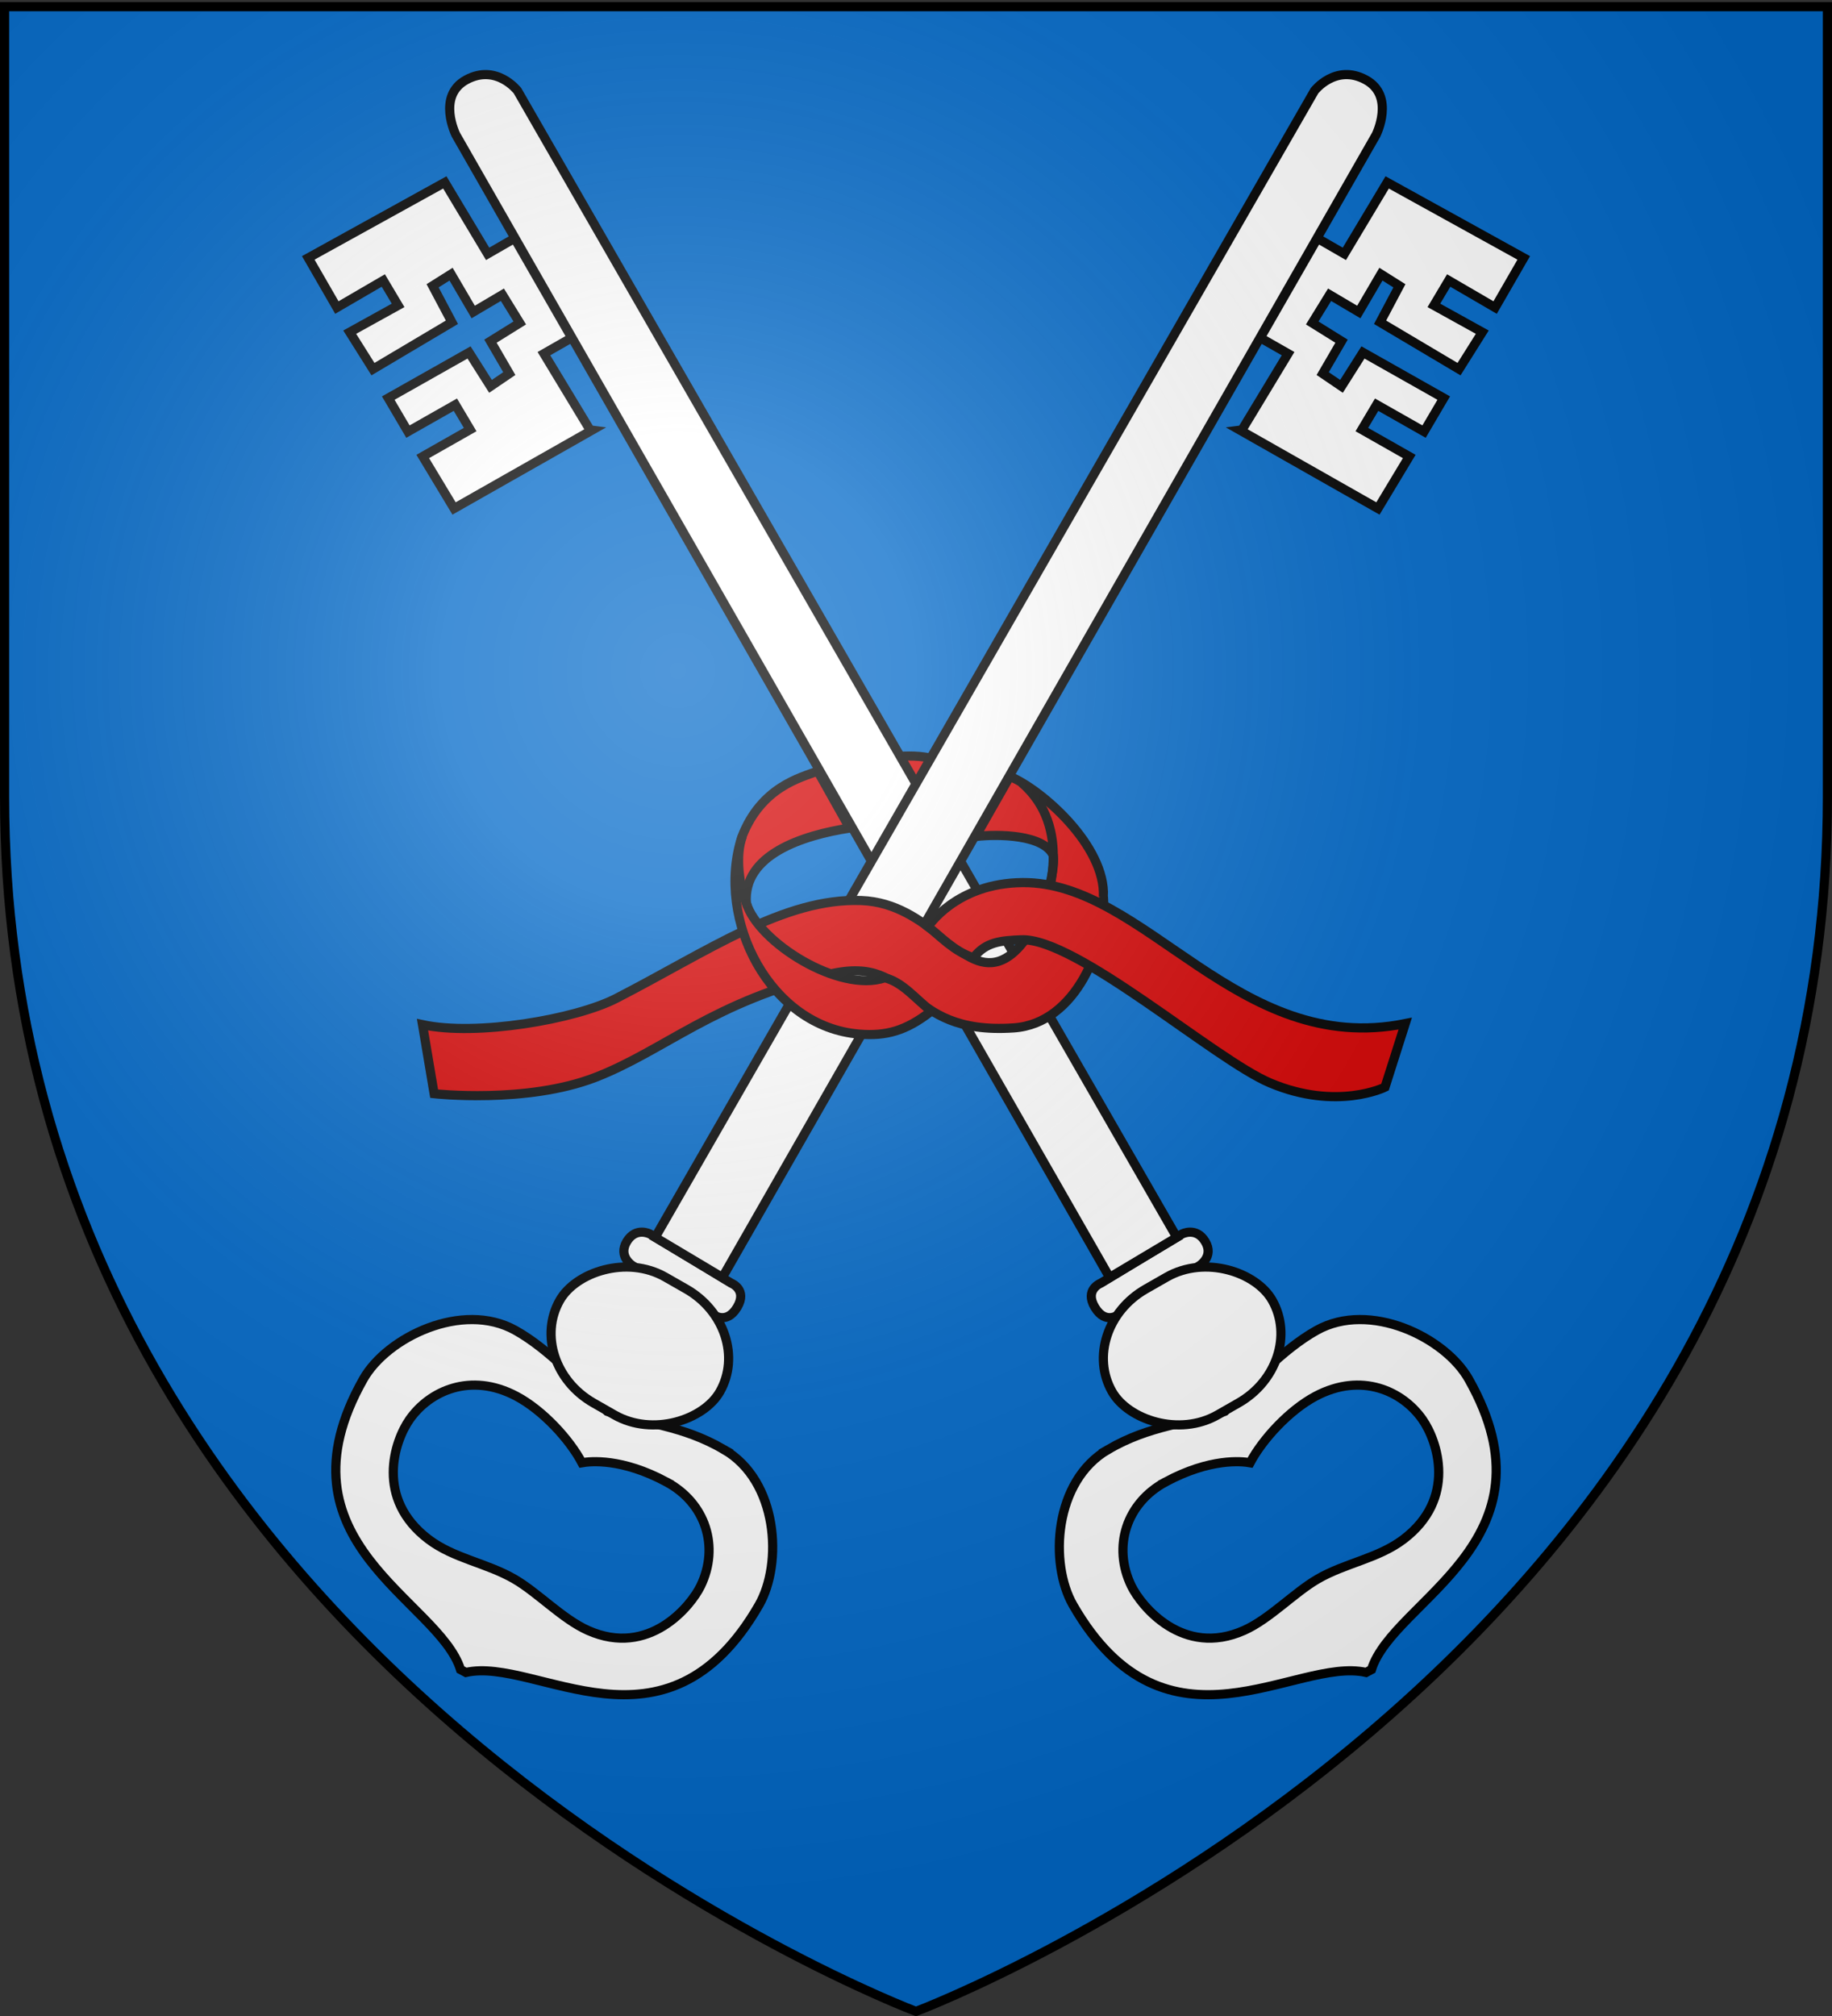 <svg xmlns="http://www.w3.org/2000/svg" xmlns:xlink="http://www.w3.org/1999/xlink" version="1.0" width="600" height="660"><rect width="100%" height="100%" fill="#333333" stroke="none"/><defs><radialGradient cx="221.445" cy="226.331" r="300" fx="221.445" fy="226.331" id="c" xlink:href="#a" gradientUnits="userSpaceOnUse" gradientTransform="matrix(1.353 0 0 1.349 -77.63 -85.747)"/><linearGradient id="a"><stop style="stop-color:#fff;stop-opacity:.314" offset="0"/><stop style="stop-color:#fff;stop-opacity:.251" offset=".19"/><stop style="stop-color:#6b6b6b;stop-opacity:.125" offset=".6"/><stop style="stop-color:#000;stop-opacity:.125" offset="1"/></linearGradient></defs><g style="display:inline"><path d="M300 658.5s298.5-112.32 298.5-397.772V2.176H1.5v258.552C1.5 546.18 300 658.5 300 658.5z" style="fill:#0169c9;fill-opacity:1;fill-rule:evenodd;stroke:none;stroke-width:1px;stroke-linecap:butt;stroke-linejoin:miter;stroke-opacity:1"/></g><path d="M309.121 249.517c-8.611-3.464-17.223-1.64-25.834-.483l17.557 34.252 8.277-33.77z" style="fill:#d40000;fill-rule:evenodd;stroke:#000;stroke-width:3;stroke-linecap:butt;stroke-linejoin:miter;stroke-miterlimit:4;stroke-dasharray:none;stroke-opacity:1"/><g transform="matrix(.555 -.317 .317 .555 -1.001 59.416)" style="fill:#fff;stroke:#000;stroke-width:4.692;stroke-miterlimit:4;stroke-dasharray:none;stroke-opacity:1" id="b"><path d="M172.313 846.375c-32.106.176-55.24 35.71-55.157 60.281.322 95.95 85.949 79.373 113.281 104.438l3.125.093c27.4-25.493 116.709-8.382 117.032-104.53.082-24.573-24.073-59.957-55.188-60.282-20.045-.21-43.723 7.414-61.5 12.688-.02-.003-.043.004-.062 0-20.596-4.205-36.574-12.824-61.531-12.688zm17.312 29.031c25.903.69 39.005 10.06 42.469 12.938 11.423-7.24 30.704-13.418 46.031-12.938 26.638.834 40.037 19.836 41.656 37.532 1.244 13.59-4.845 43.971-38.844 48.437-16.212 2.13-31.966-4.265-48.416-4.134-13.988.112-31.461 5.565-45.74 4.134-34.08-3.416-39.584-37.025-38.812-48.438 1.508-22.288 18.86-38.138 41.656-37.53z" style="fill:#fff;fill-rule:evenodd;stroke:#000;stroke-width:4.692;stroke-linecap:butt;stroke-linejoin:miter;stroke-miterlimit:4;stroke-dasharray:none;stroke-opacity:1"/><path d="m259.499 787.835-48.108 1.215s-8.604 1.452-8.874-9.24c-.27-10.69 8.818-9.273 8.818-9.273l48.52-1.226s8.233.204 8.462 9.25c.228 9.046-8.818 9.274-8.818 9.274z" style="opacity:1;fill:#fff;fill-opacity:1;fill-rule:evenodd;stroke:#000;stroke-width:4.692;stroke-linecap:butt;stroke-linejoin:miter;stroke-miterlimit:4;stroke-dasharray:none;stroke-opacity:1;display:inline"/><path d="M254.674 91.936s-2.44-17.428-19.911-17.881c-17.47-.454-18.7 21.839-18.7 21.839l.598 674.345 40.086-.75-2.073-677.553zM216.024 215.593l-16.382-.005 1.14 45.636.811.612-81.263-.222-.728-31.085 27.934.076-.264-14.831-27.934-.076-.25-19.91 47.538.23.94 20.54 11.602-.9-.15-19.2 17.676-.662-.563-16.966-17.371.258-.244-22.45-11.175.477-.667 21.127-47.033.786-.955-22.35 28.34.382-.265-14.831-27.528.23-.124-29.358 79.94 1.133.9 42.665 15.948-.058.127 58.752z" style="opacity:1;fill:#fff;fill-opacity:1;fill-rule:evenodd;stroke:#000;stroke-width:4.692;stroke-linecap:butt;stroke-linejoin:miter;stroke-miterlimit:4;stroke-dasharray:none;stroke-opacity:1"/><rect width="94.458" height="74.234" rx="41.06" ry="37.117" x="188.752" y="784.573" style="fill:#fff;fill-opacity:1;fill-rule:evenodd;stroke:#000;stroke-width:4.692;stroke-linecap:round;stroke-linejoin:round;stroke-miterlimit:4;stroke-dasharray:none;stroke-opacity:1"/></g><use transform="matrix(-1 0 0 1 600 0)" width="600" height="660" xlink:href="#b"/><path d="M361.382 293.584c1.203 15.45-8.815 41.531-29.374 42.93-37.037 2.518-31.684-24.26-60.271-17.61-37.808 8.793-54.313 25.15-76.82 33.835-22.498 8.68-52.735 5.32-52.735 5.32l-3.808-22.607c17.615 3.832 50.038-1.703 63.474-8.613 29.993-15.425 54.981-32.969 80.213-32.024 22.656.849 32.212 24.168 45.232 19.814 11.312-3.783 18.705-27.479 17.657-34.572-3.018-6.835-18.053-7.066-25.412-6.196l11.199-19.686c10.614 4.453 31.375 22.805 30.645 39.41z" style="fill:#d40000;fill-rule:evenodd;stroke:#000;stroke-width:3;stroke-linecap:butt;stroke-linejoin:miter;stroke-miterlimit:4;stroke-dasharray:none;stroke-opacity:1"/><path d="M267.808 252.46c-5.726 2.148-18.547 5.223-24.86 21.589-8.762 27.053 9.276 62.223 38.558 64.51 8.577.67 15.137-.968 23.5-7.54-5.002-3.824-9.324-9.459-15.215-10.911-14.862 5.07-41.399-11.514-45.338-24.408-1.219-15.895 18.37-22.22 33.818-24.614l-10.463-18.626z" style="fill:#d40000;fill-rule:evenodd;stroke:#000;stroke-width:3;stroke-linecap:butt;stroke-linejoin:miter;stroke-miterlimit:4;stroke-dasharray:none;stroke-opacity:1"/><path d="M339.433 304.4c4.386-10.109 11.877-33.77-4.823-48.14M243.188 273.656c-2.477 6.356-1.105 16.55 1.634 23.088" style="fill:none;fill-rule:evenodd;stroke:#000;stroke-width:3;stroke-linecap:butt;stroke-linejoin:miter;stroke-miterlimit:4;stroke-dasharray:none;stroke-opacity:1"/><path d="M318.826 313.538c-6.385-2.003-11.073-7.28-14.886-10.137 0 0 9.112-14.303 31.013-14.459 40.237-.288 70.348 57.27 125.276 46.162l-6.628 20.814s-15.72 7.843-37.613-1.376c-18.21-7.668-63.545-47.661-81.562-46.87-6.653.292-11.56.642-15.6 5.866z" style="fill:#d40000;fill-rule:evenodd;stroke:#000;stroke-width:3;stroke-linecap:butt;stroke-linejoin:miter;stroke-miterlimit:4;stroke-dasharray:none;stroke-opacity:1"/><path d="M300 658.5s298.5-112.32 298.5-397.772V2.176H1.5v258.552C1.5 546.18 300 658.5 300 658.5z" style="opacity:1;fill:url(#c);fill-opacity:1;fill-rule:evenodd;stroke:none;stroke-width:1px;stroke-linecap:butt;stroke-linejoin:miter;stroke-opacity:1"/><path d="M300 658.5S1.5 546.18 1.5 260.728V2.176h597v258.552C598.5 546.18 300 658.5 300 658.5z" style="opacity:1;fill:none;fill-opacity:1;fill-rule:evenodd;stroke:#000;stroke-width:3;stroke-linecap:butt;stroke-linejoin:miter;stroke-miterlimit:4;stroke-dasharray:none;stroke-opacity:1"/></svg>